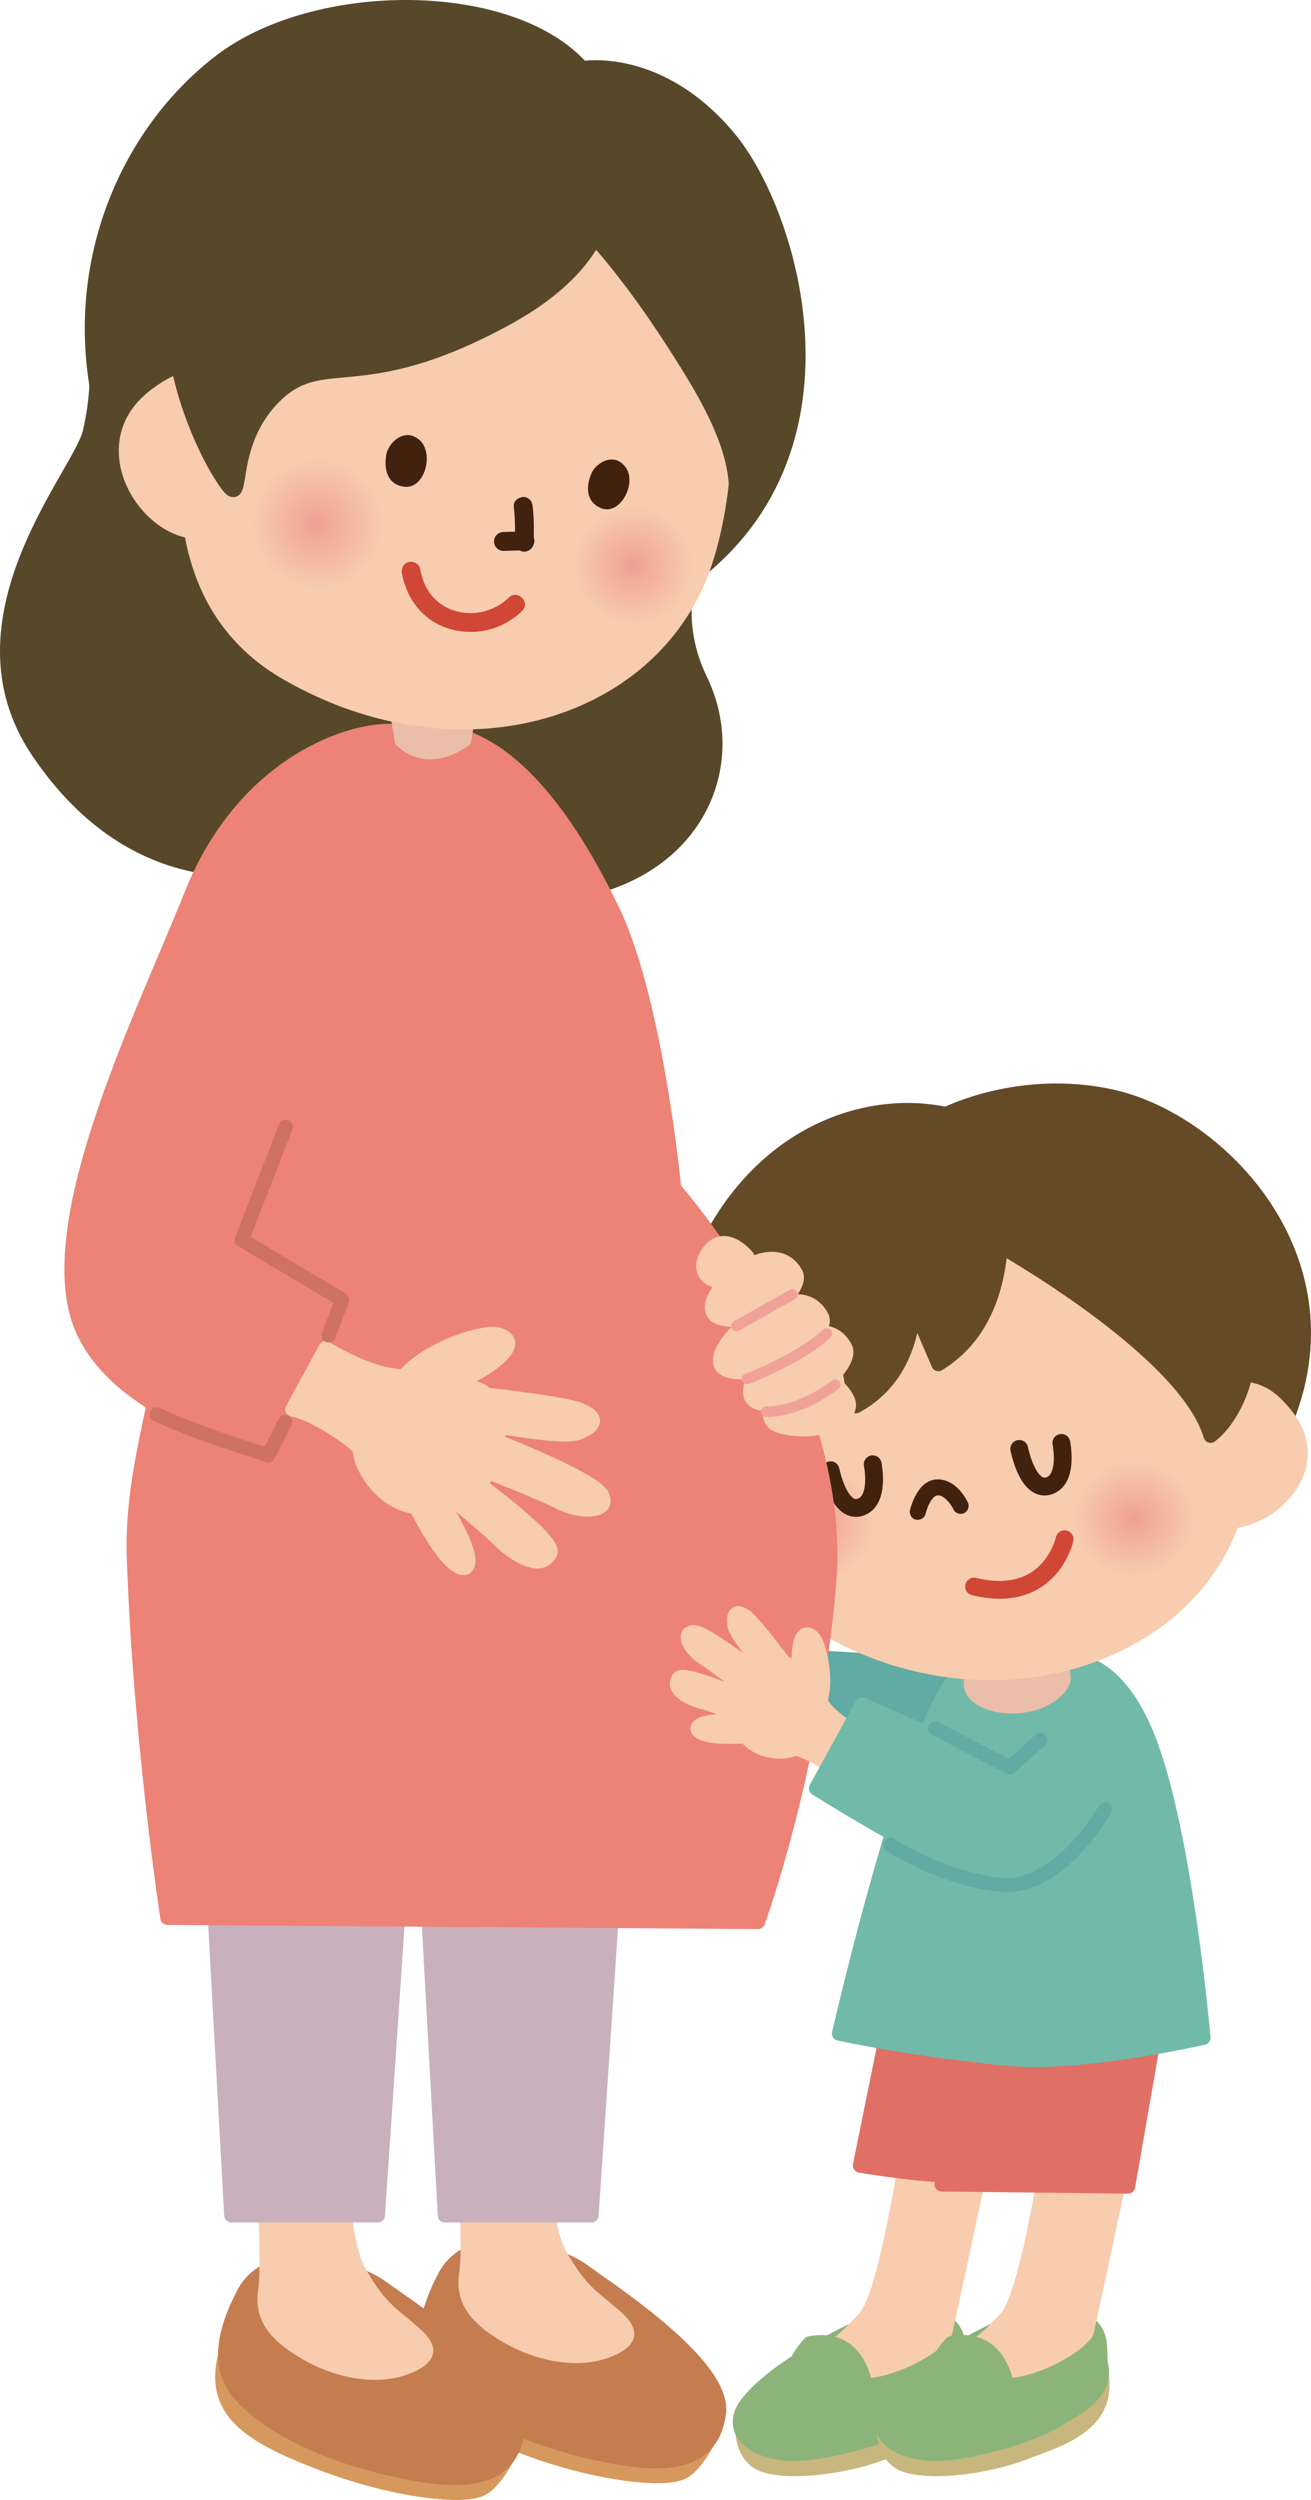 <svg version="1.1" id="レイヤー_1" xmlns="http://www.w3.org/2000/svg" x="0" y="0" width="268.936" height="512.579" style="enable-background:new 0 0 268.936 512.579" xml:space="preserve"><style>.st1,.st2,.st3,.st4,.st5{fill:#c7b67d;stroke:#c7b67d;stroke-width:2.923;stroke-linecap:round;stroke-linejoin:round;stroke-miterlimit:10}.st2,.st3,.st4,.st5{fill:#8cb47a;stroke:#8cb47a;stroke-width:2.578}.st3,.st4,.st5{fill:#f7ccaf;stroke:#f7ccaf;stroke-width:2.923}.st4,.st5{fill:#e07066;stroke:#e07066}.st5{fill:#71baa9;stroke:#71baa9}.st6{fill:#ebbea9}.st7{fill-rule:evenodd;clip-rule:evenodd;fill:#654a27;stroke:#654a27;stroke-width:2.923;stroke-linecap:round;stroke-linejoin:round;stroke-miterlimit:10}.st8{fill:#f7ccaf}.st9{fill-rule:evenodd;clip-rule:evenodd;fill:none;stroke:#40220e;stroke-width:3.653;stroke-linecap:round;stroke-linejoin:round;stroke-miterlimit:10}.st12{fill:#40220e}.st14,.st15,.st16,.st17,.st18,.st19{stroke-width:2.923;stroke-linecap:round;stroke-linejoin:round;stroke-miterlimit:10}.st14{fill-rule:evenodd;clip-rule:evenodd;fill:#574829;stroke:#574829}.st15,.st16,.st17,.st18,.st19{fill:#d6985c;stroke:#d6985c}.st16,.st17,.st18,.st19{fill:#c57d4f;stroke:#c57d4f}.st17,.st18,.st19{fill:#ed8276;stroke:#ed8276}.st18,.st19{fill:#c8b1bd;stroke:#c8b1bd}.st19{fill:none;stroke:#f1a298;stroke-width:2.192}.st23{fill-rule:evenodd;clip-rule:evenodd;fill:#40220e}.st24,.st25{fill:none;stroke:#cd7265;stroke-width:2.923;stroke-linecap:round;stroke-linejoin:round;stroke-miterlimit:10}.st25{stroke:#60aba3}</style><path d="m167.875 339.873-2.874 19.399s26.822 5.614 32.764 4.322c5.934-1.281-.888-22.124-.888-22.124l-29.002-1.597z" style="fill:#60aba3;stroke:#60aba3;stroke-width:2.923;stroke-linecap:round;stroke-linejoin:round;stroke-miterlimit:10"/><path class="st1" d="M152.352 495.455s-1.284 8.379 4.727 10.09c6.019 1.725 17.184 0 23.842-2.577 6.672-2.576 17.404-5.366 16.112-15.467-1.327-10.469-44.681 7.954-44.681 7.954z"/><path class="st2" d="M196.181 478.377c1.05 2.168.497 4.816.852 6.338 1.512 6.442-6.161 9.731-8.56 11.324-3.961 2.627-12.663 5.615-21.294 6.928-11.811 1.792-18.696-4.078-14.182-10.093 6.224-8.294 23.636-16.105 23.636-16.105 3.28-.461 16.12-5.44 19.548 1.608z"/><path class="st3" d="m201.263 444.066-15.601-.384s-4.138 26.982-8.177 31.472c-3.832 4.27-5.557 5.589-9.873 8.056-4.45 2.516-.965-1.167 1.172.646 8.382 7.087 24.601-3.223 25.183-5.871.901-4.069 7.296-33.919 7.296-33.919z"/><path class="st2" d="M178.131 492.235s-.156-14.178-12.088-11.924c0 0-6.601 6.547-1.448 10.473 7.262 5.515 13.536 1.451 13.536 1.451z"/><path class="st1" d="M181.346 495.455s-1.278 8.379 4.728 10.09c6.026 1.725 17.184 0 23.842-2.577 6.672-2.576 17.396-5.366 16.112-15.467-1.328-10.469-44.682 7.954-44.682 7.954z"/><path class="st2" d="M225.169 478.377c1.058 2.168.504 4.816.859 6.338 1.512 6.442-6.161 9.731-8.553 11.324-3.96 2.627-12.67 5.615-21.294 6.928-11.818 1.792-18.696-4.078-14.188-10.093 6.224-8.294 23.636-16.105 23.636-16.105 3.279-.461 16.119-5.44 19.54 1.608z"/><path class="st3" d="m230.258 444.066-15.594-.384s-4.138 26.982-8.177 31.472c-3.84 4.27-5.564 5.589-9.88 8.056-4.443 2.516-.958-1.167 1.178.646 8.368 7.087 24.601-3.223 25.176-5.871.902-4.069 7.297-33.919 7.297-33.919z"/><path class="st2" d="M207.127 492.235s-.156-14.178-12.081-11.924c0 0-6.601 6.547-1.448 10.473 7.254 5.515 13.529 1.451 13.529 1.451z"/><path class="st4" d="m181.993 416.519-5.586 27.497s14.608 2.566 24.487 2.147l9.022-28.782-27.923-.862z"/><path class="st4" d="m196.181 414.805-3.016 33.076 38.243.433 5.799-33.296z"/><path class="st5" d="M211.2 339.192c5.6 1.292 15.899-2.144 23.637 15.47 8.148 18.554 12.03 63.153 12.03 63.153s-25.424 5.813-40.38 4.288c-21.052-2.143-34.368-5.15-34.368-5.15s16.325-71.316 26.205-74.748c6.722-2.336 12.876-3.013 12.876-3.013z"/><path class="st6" d="M215.835 338.396s8.497 5.228.164 10.654c-8.348 5.419-24.815.756-15.588-9.579l15.424-1.075z"/><path class="st7" d="M194.115 228.433c-16.438-3.481-36.958 3.883-48.471 25.865-11.52 21.982-.575 51.818 12.378 60.719 27.1 18.635 93.16 12.815 106.78-26.326 11.257-32.416-15.366-59.277-36.98-63.916-18.687-4.019-33.707 3.658-33.707 3.658z"/><path class="st8" d="M243.275 289.936c2.761-3.982 6.835-6.477 10.902-6.654 3.088-.142 6.019 1.043 8.482 3.414 1.718 1.661 3.96 4.294 4.99 7.372 1.214 3.687.646 7.658-1.625 11.172-2.988 4.674-8.525 7.96-13.777 8.198-5.65.252-9.888-2.97-11.654-8.88-1.27-4.983-.306-10.314 2.682-14.622z"/><path class="st8" d="M194.123 248.165c12.826-3.524 38.293-1.196 52.766 15.775 14.48 16.978 17.34 56.272-14.8 73.477-32.16 17.213-71.461.142-80.29-19.65-8.859-19.79-2.109-57.401 42.324-69.602z"/><path class="st9" d="M209.085 297.076s1.704 8.812 5.955 7.62c4.252-1.175 2.683-8.848 2.683-8.848"/><radialGradient id="SVGID_1_" cx="236.321" cy="561.862" r="12.325" gradientTransform="matrix(.999 -.045 .043 .953 -27.592 -213.451)" gradientUnits="userSpaceOnUse"><stop offset="0" style="stop-color:#f0a093"/><stop offset="1" style="stop-color:#f7ccaf"/></radialGradient><path d="M220.499 315.52c7.602 15.345 29.57 4.884 23.43-7.893-1.022-2.13-2.711-4.23-4.336-5.387-7.992-5.654-17.107-.312-19.022 6.79-.548 1.954-.647 4.545-.072 6.49" style="fill-rule:evenodd;clip-rule:evenodd;fill:url(#SVGID_1_)"/><radialGradient id="SVGID_00000166671910055450556040000012875668592002381489_" cx="170.763" cy="559.697" r="12.323" gradientTransform="matrix(.999 -.045 .043 .953 -27.592 -213.451)" gradientUnits="userSpaceOnUse"><stop offset="0" style="stop-color:#f0a093"/><stop offset="1" style="stop-color:#f7ccaf"/></radialGradient><path style="fill-rule:evenodd;clip-rule:evenodd;fill:url(#SVGID_00000166671910055450556040000012875668592002381489_)" d="M154.921 316.4c7.595 15.346 29.578 4.88 23.423-7.896-1.029-2.126-2.704-4.22-4.344-5.387-7.978-5.647-17.084-.302-19.015 6.782-.525 1.955-.646 4.556-.064 6.501"/><path class="st12" d="M189.859 310.421a16.897 16.897 0 0 1 .444-1.377c.05-.133.236-.528.078-.204.229-.469.449-.931.747-1.362.027-.04.104-.12.114-.159.001-.005-.224.271-.113.146.07-.078.134-.162.205-.24.133-.145.279-.272.423-.404.197-.18-.331.216-.054.049.074-.045.145-.094.22-.136.062-.035.128-.064.191-.098.202-.112-.192.084-.2.084.039-.001.09-.035.129-.046.076-.02.152-.042.227-.063.183-.052.331.032-.143.007.151.008.306-.023.459-.015.083.004.375.039.044-.003-.338-.044-.03.002.044.019.156.036.304.093.457.139.246.075-.386-.187-.102-.042.075.038.15.074.224.114.152.082.298.174.441.272.063.043.317.236.08.052-.247-.192.028.026.076.068.142.122.279.249.411.382.156.157.305.321.448.49.027.032.053.066.081.098.174.205-.032-.013-.072-.098.045.096.143.192.204.279.272.386.512.793.728 1.213.394.766 1.531 1.053 2.249.59.781-.504 1.011-1.43.59-2.249-.858-1.669-2.206-3.345-3.961-4.12-1.003-.443-2.049-.616-3.131-.364-.995.232-1.92.882-2.563 1.664-1.063 1.294-1.696 2.841-2.144 4.443-.231.828.285 1.826 1.148 2.022.871.195 1.774-.265 2.021-1.151z"/><path class="st7" d="M203.698 237.188s8.148 30.638-11.2 42.495l-5.125-11.953s.319 14.082-11.79 20.587l-2.69-15.175s-6.444 24.8-30.3 36.468c0 0 .809-18.177 6.622-36.198 5.806-18.025 38.271-40.724 54.483-36.224z"/><path class="st7" d="M203.698 254.667s39.365 21.822 44.646 39.716c0 0 10.753-7.46 7.523-28.952-3.222-21.5-51.601-39.88-52.169-10.764z"/><path class="st9" d="M170.388 301.456s1.71 8.808 5.955 7.623c4.252-1.182 2.684-8.851 2.684-8.851"/><path d="M218.383 315.598s-2.924 13.507-18.561 9.702" style="fill-rule:evenodd;clip-rule:evenodd;fill:none;stroke:#d04735;stroke-width:3.653;stroke-linecap:round;stroke-linejoin:round;stroke-miterlimit:10"/><path class="st14" d="M142.862 113.646s-6.026 11.573.816 25.719c9.178 18.972-2.456 42.438-31.827 44.071-29.392 1.629-27.348-32.243-26.944-46.527.413-14.28 57.955-23.263 57.955-23.263z"/><path class="st14" d="M19.203 66.303s2.044 10.615-.816 22.451c-2.051 8.521-28.824 38.254-10.612 65.297 20.208 29.996 48.365 26.933 66.117 18.366 17.113-8.266 17.134-25.098 8.567-42.233-8.567-17.152-63.256-63.881-63.256-63.881z"/><path class="st15" d="M146.602 497.783s-3.265 7.712-6.863 9.231c-4.081 1.725-18.043.22-33.084-5.576-14.26-5.511-22.337-10.533-19.115-22.344 2.99-10.966 59.062 18.689 59.062 18.689z"/><path class="st16" d="M91.19 466.85c-7.73 14.82-1.774 20.126 2.364 23.632 5.593 4.72 15.906 9.877 30.5 12.886 12.876 2.641 22.067 1.807 23.422-8.599 1.285-9.877-22.443-25.211-27.93-29.207-5.473-3.996-22.785-9.394-28.356 1.288z"/><path class="st8" d="m93.348 433.764 19.753 1.725s-1.072 18.968 3.215 26.415c4.088 7.094 5.941 7.633 10.959 12.038 5.153 4.51 2.804 7.73-2.995 9.667-5.798 1.927-14.203.873-21.911-3.872-5.594-3.428-9.142-7.417-8.17-13.742.972-6.346-.851-32.231-.851-32.231z"/><path class="st15" d="M105.371 501.214s-3.265 7.712-6.87 9.231c-4.082 1.725-18.044.223-33.091-5.579-14.252-5.504-22.329-10.529-19.108-22.337 2.982-10.952 59.069 18.685 59.069 18.685z"/><path class="st16" d="M49.958 470.282c-7.743 14.823-1.781 20.126 2.357 23.632 5.593 4.724 15.906 9.876 30.5 12.886 12.875 2.65 22.06 1.802 23.415-8.596 1.292-9.877-22.444-25.212-27.923-29.208-5.486-3.995-22.777-9.396-28.349 1.286z"/><path class="st8" d="m52.109 437.206 19.754 1.714s-1.071 18.98 3.223 26.422c4.081 7.084 5.934 7.641 10.944 12.031 5.16 4.51 2.804 7.732-2.995 9.664-5.799 1.938-14.196.89-21.911-3.865-5.586-3.435-9.128-7.41-8.163-13.745.965-6.342-.852-32.221-.852-32.221z"/><path class="st17" d="M79.876 149.856c-9.668 0-30.287 7.729-40.6 33.505-10.313 25.776-32.224 69.595-21.911 90.214 10.313 20.623 48.337 26.422 48.337 26.422l14.174-150.141z"/><path class="st18" d="m43.144 376.033 4.301 78.19 30.074-.008 5.153-76.461zM86.966 376.033l4.295 78.19 30.08-.008 5.153-76.461z"/><path class="st17" d="M89.437 149.969c14.912.88 27.171 17.926 36.192 36.614 9.014 18.689 12.669 57.138 12.669 57.138s35.227 39.521 31.792 80.759c-3.216 38.542-14.6 69.591-14.6 69.591l-121.147-.851s-5.579-36.38-6.878-73.895c-.724-20.804 8.177-39.784 8.596-61.858 1.277-68.949 29.641-108.903 53.376-107.498z"/><path class="st6" d="m97.812 145.459-1.278 7.087s-8.39 7.091-15.473 0l-1.284-7.73 18.035.643z"/><path class="st3" d="M81.877 283.459c4.45-6.75 17.397-10.686 20.307-9.841 5.189 1.491-.71 5.898-4.202 7.8-3.513 1.913-20.569 8.791-16.105 2.041z"/><path class="st3" d="M102.184 291.902c.483 7.862-3.279 14.984-11.264 16.876-8.007 1.891-13.869-2.74-16.524-8.901-2.647-6.154 3.585-20.3 13.848-17.614 9.149 2.395 13.443 1.771 13.94 9.639z"/><path class="st3" d="M96.754 285.642s18.114 1.87 21.947 3.325c4.784 1.796 2.981 3.687-.292 4.869-3.279 1.182-17.113-1.632-22.379-2.228-5.252-.583-5.153-6.112.724-5.966zM100.594 294.944s20.96 8.091 22.876 11.598c1.902 3.513-4.344 3.73-8.531 1.572-4.351-2.233-16.517-6.981-16.517-6.981s-3.527-7.4 2.172-6.189zM94.958 301.856s19.286 13.795 17.937 16.563c-1.867 3.844-7.367.558-11.094-3.25-1.519-1.572-13.514-11.58-13.514-11.58s.745-6.704 6.671-1.733zM90.005 306.832s5.408 8.496 5.976 12.205c.56 3.712-1.96 3.059-4.926-.636-2.974-3.698-7.339-12.066-7.644-14.089-.306-2.022 4.826.022 6.594 2.52zM75.134 298.584c-2.108-3.453-11.697-9.178-15.175-9.582l6.828-12.563s9.284 5.774 15.828 5.728l-7.481 16.417zM153.296 257.687s-4.28-5.263-7.616-1.378c-3.315 3.886-.292 7.794 4.216 5.629 4.5-2.175 3.946-1.16 3.4-4.251zM173.44 276.425c1.676 3.347-8.915 13.341-17.511 11.283-8.595-2.059 12.024-22.249 17.511-11.283z"/><path class="st3" d="M173.88 286.986c1.675 3.343-4.869 7.595-13.458 5.53-8.595-2.055 7.985-16.496 13.458-5.53zM168.613 270.076c1.662 3.34-10.362 13.063-18.951 11.012-8.596-2.066 13.45-21.982 18.951-11.012z"/><path class="st3" d="M163.261 261.119c1.618 2.97-6.97 11.133-15.14 9.216-8.169-1.923 9.81-18.969 15.14-9.216z"/><path class="st19" d="m151.081 271.875 11.435-6.459M153.225 282.728s10.533-3.953 16.36-9.263M171.325 283.913c-7.922 5.983-14.089 5.526-14.089 5.526"/><path class="st14" d="M22.064 88.754C12.68 57.733 24.903 28.188 45.117 12.64c19.71-15.154 59.743-15.09 74.308 1.349 0 0 15.941-2.935 30.308 14.518 12.79 15.576 27.852 65.07-9.831 91.169-31.833 22.042-117.838-30.922-117.838-30.922z"/><path class="st8" d="M53.394 86.948c-1.619-5.14-5.075-9.043-9.242-10.444-3.159-1.058-6.573-.625-9.873 1.242-2.3 1.292-5.458 3.492-7.481 6.537-2.413 3.638-3.052 8.12-1.81 12.616 1.661 5.945 6.373 11.144 11.754 12.947 5.778 1.938 11.179-.32 14.856-6.229a20.94 20.94 0 0 0 1.796-16.669z"/><path class="st8" d="M103.072 19.003C88.598 15.007 71.28 16.636 55.8 39.775c-15.481 23.143-34.311 78.386 2.257 99.487 36.561 21.092 77.7 8.124 88.027-23.632 8.702-26.713 7.084-82.764-43.012-96.627z"/><path d="M104.38 122.521c-2.173 2.126-5.075 3.228-8.086 3.181a14.745 14.745 0 0 1-1.437-.1c.04.006.266.039.039 0a12.787 12.787 0 0 1-1.863-.452c-.183-.059-.363-.125-.543-.191a6.797 6.797 0 0 1-.269-.105c.192.08.026.01-.068-.035-1.588-.75-2.531-1.467-3.644-2.782a10.253 10.253 0 0 1-.729-1.049 12.054 12.054 0 0 1-.714-1.348c-.355-.788-.693-2.037-.882-3.048-.192-1.027-1.432-1.61-2.378-1.35-1.077.296-1.543 1.348-1.35 2.378.801 4.287 3.304 8.229 7.228 10.282 3.505 1.834 7.74 2.164 11.5.936a15.201 15.201 0 0 0 5.931-3.583c1.781-1.743-.954-4.476-2.735-2.734z" style="fill:#d04735"/><path class="st12" d="M105.397 103.823c.289 2.443.271 4.897.234 7.353-.015 1.012.9 1.979 1.933 1.933 1.06-.047 1.917-.849 1.933-1.933.036-2.456.054-4.91-.234-7.353-.063-.53-.174-.975-.566-1.367-.335-.335-.885-.588-1.367-.566-.946.042-2.06.857-1.933 1.933z"/><path class="st14" d="M112.029 39.03s10.803 7.683 25.481 30.276c9.028 13.909 16.602 26.72 12.272 39.198 0 0 6.026-1.494 9.014-14.22 2.513-10.658 5.543-37.09-13.678-57.447-19.241-20.35-31.095-9.426-33.089 2.193z"/><path class="st14" d="M122.775 28.284s11.413 20.47-18.887 37.005c-30.294 16.527-37.59 5.958-47.677 16.108-11.015 11.07-4.727 26.07-11.257 15.456-6.551-10.601-23.842-51.339 13.827-71.543 37.682-20.201 60.417-8.848 63.994 2.974z"/><radialGradient id="SVGID_00000067916169072242593160000005722696217200601732_" cx="64.968" cy="257.894" r="13.298" gradientTransform="scale(-1 1) rotate(-.447 -19289.19 16852.227)" gradientUnits="userSpaceOnUse"><stop offset="0" style="stop-color:#f0a093"/><stop offset="1" style="stop-color:#f7ccaf"/></radialGradient><path style="fill-rule:evenodd;clip-rule:evenodd;fill:url(#SVGID_00000067916169072242593160000005722696217200601732_)" d="M78.18 111.442c-7.595 17.673-31.7 6.771-25.574-7.914 1.036-2.466 2.754-4.894 4.458-6.271 8.39-6.743 18.433-1.082 20.783 6.86.652 2.172.879 5.122.333 7.325"/><radialGradient id="SVGID_00000069376750098863525230000012619058243002294456_" cx=".099" cy="265.849" r="12.058" gradientTransform="scale(-1 1) rotate(-.447 -19289.19 16852.227)" gradientUnits="userSpaceOnUse"><stop offset="0" style="stop-color:#f0a093"/><stop offset="1" style="stop-color:#f7ccaf"/></radialGradient><path style="fill-rule:evenodd;clip-rule:evenodd;fill:url(#SVGID_00000069376750098863525230000012619058243002294456_)" d="M141.762 119.527c-6.885 16.027-28.739 6.14-23.196-7.176.93-2.229 2.498-4.44 4.046-5.693 7.595-6.104 16.709-.976 18.852 6.221.582 1.988.781 4.642.298 6.648"/><path class="st23" d="M82.708 99.773c4.436.792 6.452-6.906 3.322-9.575-3.116-2.668-6.253.657-6.728 2.74-.455 2.094-.526 6.14 3.406 6.835zM123.13 104.121c3.99 1.856 7.588-4.951 5.253-8.255-2.342-3.311-6.026-.933-6.927.923-.903 1.877-1.861 5.7 1.674 7.332z"/><path class="st24" d="m58.61 231.045-9.021 23.199 20.62 12.244-2.79 7.304M58.511 291.515l-3.442 6.867s-15.467-4.72-22.884-8.375"/><path class="st12" d="M107.692 108.952c-1.472.046-2.943.088-4.415.135a2.024 2.024 0 0 0-1.367.566c-.335.335-.588.885-.566 1.367.022.5.187 1.018.566 1.367.371.341.849.583 1.367.566 1.472-.046 2.943-.088 4.415-.135a2.024 2.024 0 0 0 1.367-.566c.335-.335.588-.885.566-1.367-.022-.5-.187-1.018-.566-1.367-.371-.341-.849-.582-1.367-.566z"/><path class="st3" d="M167.847 349.814c2.243-4.532.27-12.755-1.108-14.058-2.428-2.321-2.96 2.236-2.882 4.727.086 2.502 1.761 13.866 3.99 9.331z"/><path class="st3" d="M156.902 341.53c-4.401 2.218-7.056 6.491-5.551 11.403 1.498 4.912 5.849 6.605 10.008 6.104 4.16-.522 9.816-8.347 5.125-13.038-4.174-4.178-5.196-6.687-9.582-4.469z"/><path class="st3" d="M161.97 342.474s-6.729-9.166-8.716-10.782c-2.478-2.005-2.918-.436-2.527 1.7.398 2.136 6.282 8.709 8.269 11.36 1.966 2.651 4.919.852 2.974-2.278zM155.752 343.347s-10.974-8.752-13.472-8.677c-2.505.082-.646 3.524 1.838 5.097 2.584 1.639 8.972 6.707 8.972 6.707s5.111-.437 2.662-3.127zM153.8 348.571s-13.522-6.047-14.594-4.446c-1.476 2.221 2.016 4.148 5.252 4.954 1.335.322 10.512 3.638 10.512 3.638s3.387-2.521-1.17-4.146zM152.693 352.816s-6.296-.241-8.482.628c-2.179.873-1.022 2.019 1.909 2.449 2.925.443 8.823.156 10.001-.326 1.185-.473-1.527-2.595-3.428-2.751zM161.834 358.232c2.52.042 8.631 3.403 9.944 5.157l4.628-7.652s-6.047-3.187-8.084-6.725l-6.488 9.22z"/><path class="st5" d="m176.84 349.501-9.447 17.188s23.196 14.607 29.215 15.466c6.005.856 6.87-21.056 6.87-21.056l-26.638-11.598z"/><path class="st25" d="m191.88 354.445 15.247 7.943 6.238-5.576M182.638 378.29s10.527 6.875 22.564 8.159c12.024 1.295 21.471-15.462 21.471-15.462"/></svg>